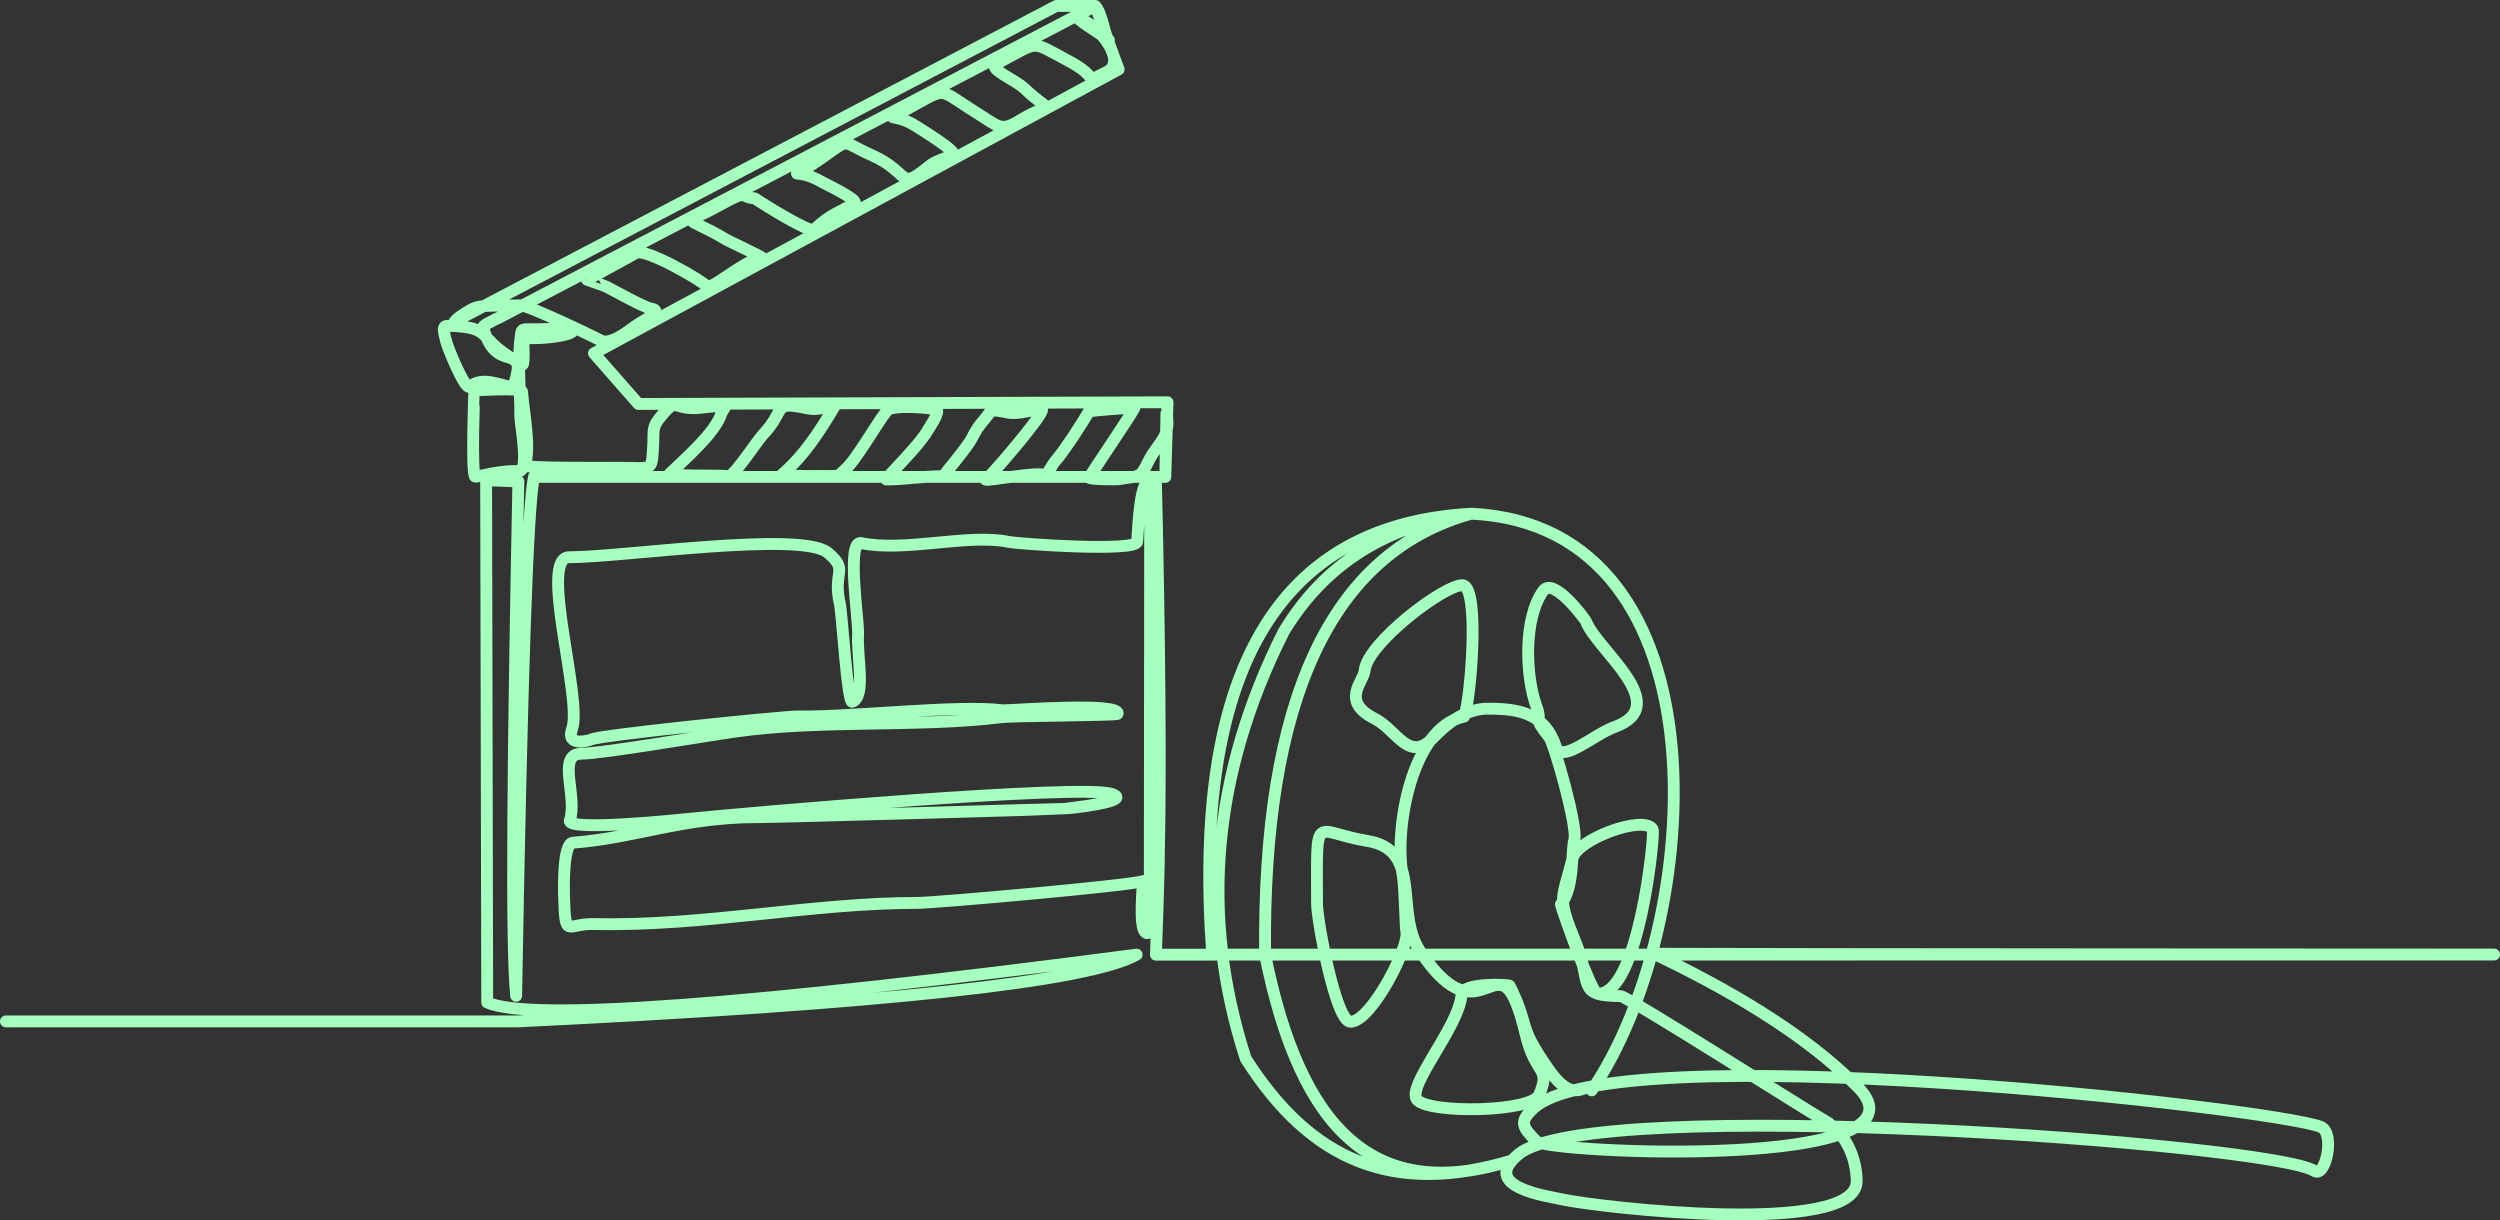 <?xml version="1.0" encoding="UTF-8"?> <svg xmlns="http://www.w3.org/2000/svg" width="422" height="206" viewBox="0 0 422 206" fill="none"><rect x="0" y="0" width="422" height="206" fill="#333333" stroke="none"/> <path d="M1 172.415C1 172.415 29.781 172.415 87.351 172.415C149.013 169.463 183.847 165.707 191.863 161.14C126.01 169.764 89.464 172.457 82.241 169.22C82.116 110.454 82.058 81.07 82.058 81.07C85.681 81.196 87.501 81.254 87.501 81.254C86.608 126.12 86.232 159.702 87.126 168.091C88.053 114.803 89.055 85.604 90.132 80.501C161.178 80.501 196.706 80.501 196.706 80.501C196.831 73.358 196.889 69.787 196.889 69.787C197.758 73.81 195.436 74.68 193.875 77.833C192.406 80.811 192.547 80.251 188.957 80.87C188.389 80.97 183.697 80.92 183.856 80.61C184.348 79.673 191.763 68.808 191.495 68.808C190.861 68.808 183.881 69.293 183.772 69.494C182.945 71.075 179.305 76.612 177.986 78.009C177.802 78.201 176.767 80.117 176.391 80.276C175.999 79.389 165.495 81.447 166.438 80.92C167.131 80.535 175.139 71.175 175.807 69.486C176.107 68.716 175.982 68.909 173.652 69.394C169.728 70.213 170.246 69.285 167.298 69.285C166.071 71.159 165.336 71.393 164.05 73.977C163.282 75.516 159.391 80.041 159.233 80.376C155.759 80.376 152.954 80.936 149.606 80.936C149.814 80.326 155.033 75.358 156.527 72.756C156.978 71.97 158.281 70.213 158.206 69.285C157.605 68.725 150.499 68.332 149.748 69.277C147.894 71.619 144.354 77.934 142.609 79.297C142.6 79.297 141.598 80.276 141.598 80.276C140.964 80.434 131.721 80.343 131.879 80.209C135.704 76.98 138.342 72.84 140.839 68.649C141.74 67.127 139.469 69.595 136.263 68.925C130.201 67.654 132.865 69.059 128.757 73.4C127.855 74.345 124.164 79.991 123.112 80.376C122.319 80.2 112.625 80.368 113.009 80C115.531 77.557 120.699 73.108 121.735 69.871C122.119 68.683 123.989 68.148 118.412 68.817C113.335 69.419 114.554 66.542 111.298 70.623C109.987 72.271 110.404 72.924 110.246 75.374C109.962 79.866 110.288 78.895 103.892 78.962C102.765 78.971 88.47 79.029 88.604 78.594C89.589 75.441 88.437 69.904 88.119 66.09C88.061 65.396 80.087 65.898 80.07 65.923C80.045 65.973 79.528 80.443 80.229 80.468C80.747 80.485 84.654 79.322 87.552 79.54C89.397 79.673 87.835 71.585 87.835 70.389C87.835 65.546 87.309 60.996 87.936 56.413C88.103 55.183 88.57 55.702 91.459 55.559C101.245 55.074 95.258 57.316 88.938 57.073C88.086 57.04 88.478 58.997 88.387 60.461C88.286 62.05 88.545 61.933 85.69 60.034C80.588 56.63 82.868 55.342 76.171 55.007C74.752 54.932 74.618 55.041 75.345 57.734C75.637 58.822 78.526 65.99 79.336 65.27C81.891 62.987 86.349 66.232 86.775 64.885C89.138 57.475 84.145 63.213 81.832 56.153C81.406 54.849 81.198 55.2 83.703 53.862C83.719 53.853 84.262 53.611 84.262 53.611C151.334 18.531 184.874 1 184.874 1C186.127 2.347 186.494 6.37 187.179 6.755C187.162 6.663 179.647 1.928 182.854 3.417C185.793 4.781 190.268 10.51 186.803 12.149C182.453 14.215 186.277 13.371 180.232 10.209C173.778 6.83 175.74 6.796 168.242 10.744C166.597 11.614 171.315 13.387 172.943 14.951C177.802 19.602 177.869 16.833 172.175 20.313C168.876 22.329 168.626 21.375 164.727 18.966C157.596 14.558 160.493 14.567 151.476 19.292C149.547 20.305 151.342 19.159 154.716 21.358C155.333 21.76 161.804 25.683 160.852 26.143C159.508 26.795 158.014 27.088 156.853 28.041C151.468 32.416 153.939 29.179 146.984 26.118C141.131 23.541 144.404 23.006 136.347 28.259C133.149 30.341 134.293 28.2 138.651 30.668C139.369 31.078 144.997 33.754 144.212 34.273C141.456 36.079 140.404 35.954 137.432 38.756C136.739 39.408 128.682 34.365 127.396 33.486C124.799 33.311 126.486 31.847 121.509 34.616C114.863 38.313 115.347 36.104 122.411 40.345C123.229 40.839 129.041 43.498 128.623 43.532C125.743 43.758 119.656 49.437 119.18 48.241C118.954 47.664 108.826 41.7 107.29 42.721C106.864 43.005 99.141 47.212 99.074 47.204C99.066 47.237 101.712 48.082 102.355 48.4C103.9 49.178 108.734 51.904 109.87 52.08C112.2 52.448 108.651 54.029 107.332 54.974C105.887 56.003 102.998 58.353 101.337 57.441C99.942 56.672 88.862 51.411 87.802 51.528C86.917 51.628 81.031 51.453 80.505 51.896C80.146 51.754 77.198 53.594 76.756 54.246C144.462 18.749 178.311 1 178.311 1C182.687 1 184.883 1 184.883 1C187.513 8.143 188.824 11.714 188.824 11.714C129.784 43.666 100.26 59.641 100.26 59.641C105.261 65.346 107.766 68.189 107.766 68.189C167.307 68.005 197.081 67.905 197.081 67.905C196.831 76.303 196.706 80.501 196.706 80.501C195.002 80.501 194.151 80.501 194.151 80.501C194.1 131.749 194.075 157.377 194.075 157.377C192.765 158.23 192.389 155.344 192.948 148.728C191.228 149.456 157.763 152.408 154.933 152.408C136.839 152.408 118.946 156.39 100.193 155.98C95.642 155.879 95.442 158.64 95.216 151.421C95.166 149.799 95.025 142.371 96.703 142.246C107.173 141.46 115.289 137.938 127.738 137.938C131.554 137.938 179.814 136.558 180.015 136.483C180.065 136.466 191.479 135.32 187.688 134.024C182.62 132.284 125.584 137.269 115.873 138.264C114.871 138.365 95.559 140.381 96.185 138.499C97.554 134.383 93.864 127.224 98.172 127.224C101.495 127.224 119.38 124.154 124.298 123.468C138.743 121.444 154.991 122.782 168.901 121.076C171.256 120.783 188.59 120.8 188.665 120.482C189.149 118.5 171.106 119.905 169.352 119.905C161.512 118.935 143.869 121.084 134.501 120.942C132.531 120.909 100.769 124.121 99.759 124.84C99.717 124.873 95.425 126.27 96.569 123.042C98.348 118.031 90.891 94.06 96.068 94.06C105.061 94.06 135.345 89.568 139.77 93.324C143.377 96.385 140.496 96.343 141.765 101.922C142.158 103.637 143.035 118.876 143.895 118.466C146.199 117.362 144.621 111.047 144.846 107.033C144.98 104.682 142.809 91.116 145.381 91.668C152.603 93.215 163.424 90.078 170.146 91.45C172.091 91.852 191.746 93.173 191.946 91.45C192.113 90.045 192.305 79.59 194.601 81.237C194.76 81.346 194.919 81.313 195.119 81.095C196.43 137.035 195.378 152.316 195.119 161.149C201.448 161.149 204.621 161.149 204.621 161.149M204.629 161.14C201.122 113.306 215.684 88.498 248.323 86.716C224.693 93.265 213.104 118.073 213.547 161.14C219.583 191.21 232.35 203.129 255.244 195.885C235.072 201.958 221.22 195.894 210.282 178.705C202.483 154.683 204.613 130.67 216.678 106.656C223.566 95.189 234.12 88.539 248.331 86.708C292.358 88.815 287.724 156.164 268.687 184.058C267.852 182.151 265.94 186.969 261.515 180.662C255.837 172.583 258.451 173.703 254.827 166.401C254.71 166.167 246.836 165.824 246.703 167.874C246.36 173.31 237.143 183.59 239.263 185.714C241.551 188.006 258.567 187.738 259.82 184.786C261.832 180.035 259.227 181.666 257.549 174.674C253.007 155.72 250.769 177.166 239.689 160.521C235.322 153.964 240.282 143.492 230.822 141.953C221.562 140.447 222.314 136.5 222.314 152.55C222.314 155.369 225.487 172.474 227.95 172.474C231.565 172.474 238.186 159.258 237.36 157.167C237.268 156.942 237.101 149.355 236.775 147.716C235.281 140.071 238.295 122.724 247.129 120.967C248.156 119.085 249.942 98.785 246.828 98.785C243.672 98.785 230.747 108.613 230.346 113.222C230.187 115.054 226.213 118.374 232.008 121.285C235.798 123.192 237.76 128.838 241.91 124.547C244.448 121.921 247.504 119.621 251.186 119.621C256.397 119.621 260.78 120.39 262.617 126.019C263.594 129.014 268.921 124.029 272.561 122.707C282.598 119.077 269.539 109.692 267.744 104.933C267.602 104.557 262.241 97.322 260.505 99.714C257.156 104.314 257.465 114.159 259.369 119.286C260.446 122.197 258.559 120.767 261.498 124.422C262.35 125.476 266.349 139.644 265.748 141.744C265.172 143.776 265.832 149.656 263.477 152.659C263.811 154.081 268.67 167.614 269.597 167.706C276.586 168.4 279.383 140.723 278.982 140.004C277.579 137.47 266.232 141.635 265.448 144.88C263.719 152.032 262.709 151.112 266.007 159.158C268.837 166.067 265.932 168.141 273.547 168.141C274.682 168.141 304.582 187.212 308.022 189.169C311.571 191.193 313.407 195.559 313.407 199.398C313.407 208.825 269.864 203.798 263.844 202.484C261.039 201.874 249.659 200.36 256.338 194.831C268.612 184.677 383.636 193.041 390.666 197.658C392.57 198.905 394.223 191.201 391.735 190.214C383.677 187.036 271.935 174.49 258.734 187.186C256.513 189.319 256.831 190.156 259.352 192.657C261.39 194.672 327.744 197.675 313.566 183.464C304.223 174.105 291.131 166.719 279.241 161.015C279.057 160.923 279.132 161.015 278.648 160.99C301.042 161.082 421 161.124 421 161.124L204.629 161.14Z" stroke="#A5FFBE" stroke-width="2" stroke-miterlimit="2.613" stroke-linecap="round" stroke-linejoin="round"></path> </svg> 